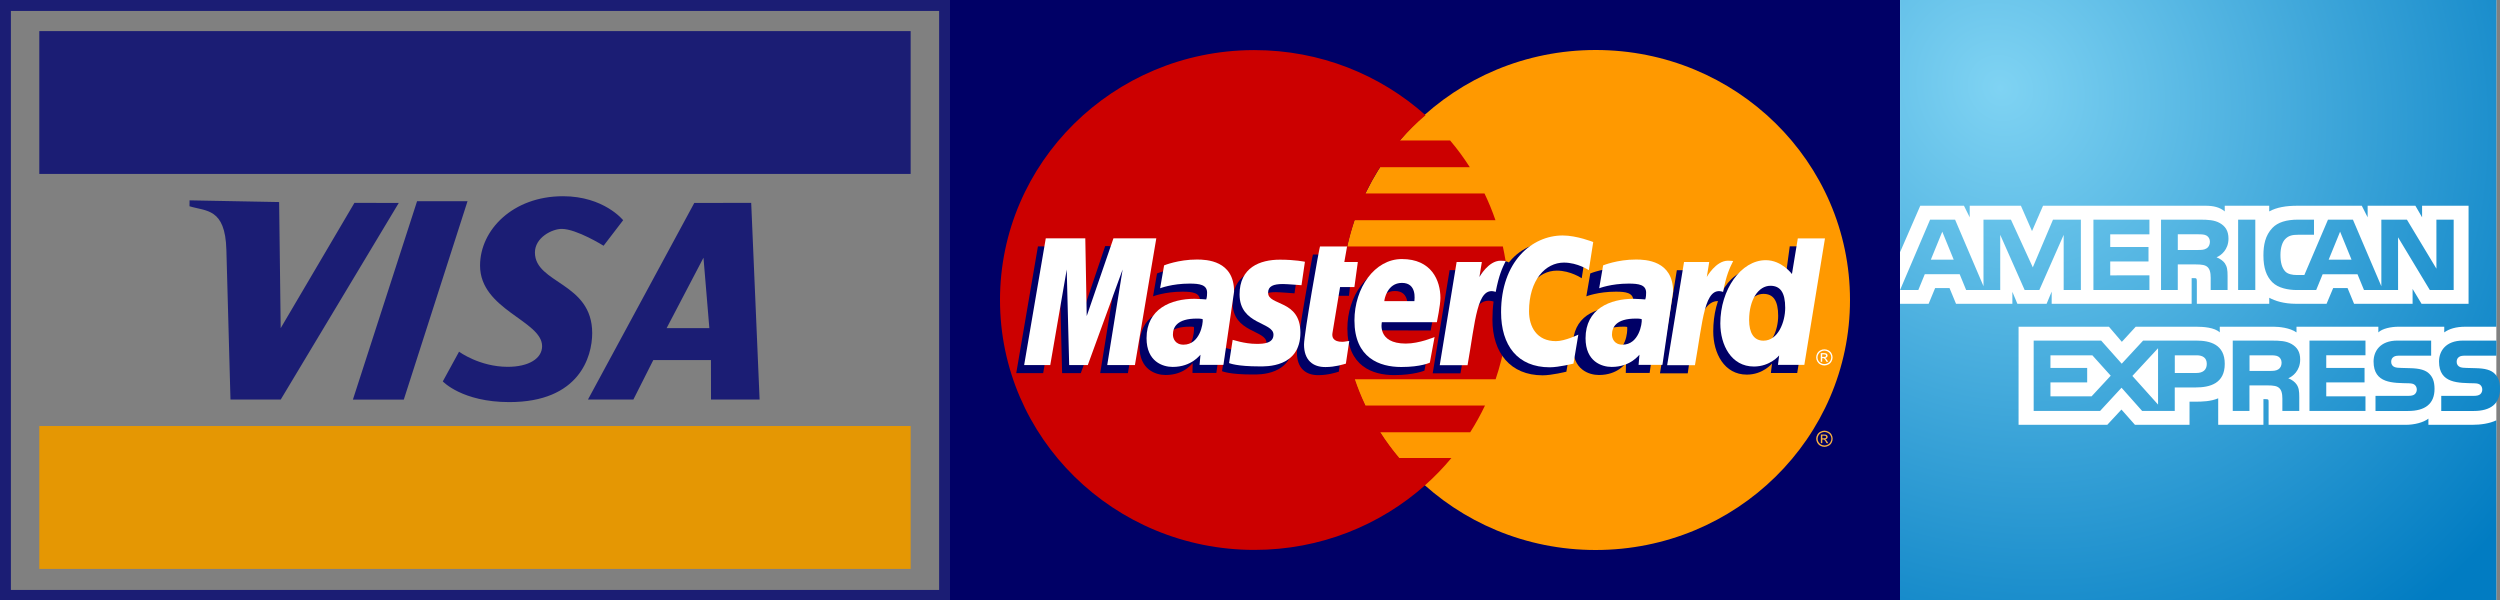 <?xml version="1.0" encoding="utf-8"?>
<!-- Generator: Adobe Illustrator 16.0.0, SVG Export Plug-In . SVG Version: 6.00 Build 0)  -->
<!DOCTYPE svg PUBLIC "-//W3C//DTD SVG 1.1//EN" "http://www.w3.org/Graphics/SVG/1.1/DTD/svg11.dtd">
<svg version="1.1" id="Layer_1" xmlns="http://www.w3.org/2000/svg" xmlns:xlink="http://www.w3.org/1999/xlink" x="0px" y="0px"
	 width="100px" height="24px" viewBox="-300.5 252.5 100 24" enable-background="new -300.5 252.5 100 24" xml:space="preserve">
<rect x="-300.5" y="252.5" width="100" height="24" fill="#808080" stroke="none"/>
<g>
	<path fill="#1B1D74" d="M-298.928,253.744h34.854v5.713h-34.854V253.744z"/>
	<path fill="#1B1D74" d="M-300.5,252.5v24h38v-24H-300.5z M-300.064,252.938h37.129v23.16h-37.129V252.938z"/>
	<path fill="#E59703" d="M-298.928,269.541h34.854v5.715h-34.854V269.541z"/>
	<path fill="#1B1D74" d="M-292.92,260.75l0.002-0.236l3.583,0.068l0.063,5.043l2.949-5.01l1.774,0.002l-4.722,7.865h-2.01
		c0,0-0.107-4.014-0.164-5.992C-291.491,260.813-292.26,260.957-292.92,260.75z M-286.384,268.484h2.036l2.549-7.936h-2.018
		L-286.384,268.484L-286.384,268.484z M-276.357,262.33c0,0-1.08-0.674-1.676-0.674c-0.383,0-1.07,0.346-1.07,0.943
		c0,1.25,2.291,1.191,2.291,3.225c0,0.953-0.525,2.76-3.315,2.76c-1.89,0-2.661-0.828-2.661-0.828l0.65-1.188
		c0,0,0.822,0.605,1.947,0.605c0.834,0,1.375-0.328,1.375-0.826c0-1.02-2.482-1.455-2.482-3.223c0-1.428,1.313-2.775,3.316-2.775
		c1.643,0,2.408,0.959,2.408,0.959L-276.357,262.33L-276.357,262.33z M-270.452,260.615l-2.276,0.002l-4.254,7.865h1.817l0.797-1.58
		h2.306l0.002,1.58h1.944L-270.452,260.615L-270.452,260.615z M-272.361,262.809l0.235,2.816h-1.709L-272.361,262.809
		L-272.361,262.809z"/>
</g>
<rect x="-262.5" y="252.5" fill="#000066" width="38" height="24"/>
<g id="layer1">
	<g id="g10305">
		<path id="path2268" fill="#FF9900" d="M-226.5,264.5c0.001,5.522-4.553,9.998-10.173,10c-5.619,0.002-10.176-4.475-10.177-9.995
			c0-0.001,0-0.003,0-0.005c-0.001-5.522,4.553-9.998,10.173-10c5.619-0.002,10.175,4.475,10.177,9.995
			C-226.5,264.496-226.5,264.498-226.5,264.5z"/>
		<path id="path1350" fill="#CC0000" d="M-250.39,254.504c-5.586,0.033-10.11,4.499-10.11,9.996c0,5.519,4.559,9.996,10.175,9.996
			c2.636,0,5.039-0.987,6.847-2.603v-0.002h0.001c0.37-0.33,0.716-0.688,1.033-1.07h-2.085c-0.277-0.33-0.532-0.675-0.759-1.03
			h3.596c0.218-0.343,0.416-0.701,0.592-1.07h-4.782c-0.163-0.343-0.304-0.694-0.425-1.05h5.632
			c0.338-0.998,0.523-2.063,0.523-3.171c0-0.735-0.082-1.45-0.234-2.142h-6.22c0.078-0.354,0.176-0.705,0.29-1.049h5.635
			c-0.125-0.366-0.273-0.725-0.439-1.071h-4.762c0.172-0.36,0.367-0.712,0.584-1.049h3.591c-0.238-0.375-0.502-0.733-0.789-1.071
			h-2.003c0.31-0.358,0.65-0.695,1.021-1.01c-1.81-1.617-4.211-2.604-6.849-2.604C-250.346,254.504-250.367,254.504-250.39,254.504z
			"/>
		<path id="use9412" fill="#FCB340" d="M-227.521,269.726c0.054,0,0.109,0.016,0.161,0.043c0.054,0.028,0.094,0.067,0.124,0.12
			c0.028,0.052,0.042,0.104,0.042,0.162c0,0.055-0.014,0.108-0.042,0.159c-0.03,0.054-0.07,0.095-0.123,0.121
			c-0.052,0.028-0.106,0.044-0.163,0.044s-0.113-0.016-0.164-0.044c-0.052-0.026-0.092-0.067-0.122-0.121
			c-0.03-0.051-0.045-0.104-0.045-0.159c0-0.058,0.015-0.11,0.045-0.162c0.029-0.053,0.069-0.092,0.123-0.12
			C-227.63,269.741-227.578,269.726-227.521,269.726 M-227.521,269.78c-0.046,0-0.091,0.011-0.136,0.036
			c-0.042,0.021-0.078,0.055-0.101,0.099c-0.024,0.043-0.038,0.088-0.038,0.136c0,0.046,0.012,0.09,0.037,0.131
			c0.025,0.043,0.059,0.078,0.101,0.102c0.044,0.022,0.09,0.035,0.138,0.035c0.047,0,0.093-0.013,0.137-0.035
			c0.043-0.025,0.078-0.057,0.101-0.102c0.023-0.042,0.037-0.087,0.037-0.131c0-0.048-0.012-0.093-0.038-0.136
			c-0.024-0.044-0.059-0.078-0.102-0.099C-227.43,269.791-227.476,269.78-227.521,269.78 M-227.666,270.228v-0.346h0.122
			c0.042,0,0.071,0.002,0.09,0.009c0.018,0.007,0.033,0.018,0.044,0.034c0.01,0.016,0.017,0.031,0.017,0.051
			c0,0.025-0.009,0.047-0.028,0.066c-0.018,0.02-0.042,0.029-0.072,0.031c0.012,0.006,0.023,0.011,0.03,0.018
			c0.015,0.015,0.031,0.038,0.052,0.069l0.042,0.067h-0.07l-0.03-0.055c-0.026-0.043-0.045-0.069-0.061-0.08
			c-0.011-0.009-0.026-0.012-0.046-0.012h-0.033v0.146H-227.666 M-227.608,270.032h0.069c0.033,0,0.056-0.005,0.068-0.014
			c0.011-0.011,0.018-0.023,0.018-0.039c0-0.011-0.003-0.02-0.009-0.026c-0.005-0.009-0.015-0.015-0.025-0.02
			c-0.01-0.004-0.029-0.006-0.056-0.006h-0.065V270.032"/>
	</g>
	<g id="g16480">
		<g id="g13802" transform="translate(-13.744,15.994)">
			<path id="path13804" fill="#000066" d="M-233.203,251.373l0.135-0.903c-0.074,0-0.184,0.03-0.279,0.03
				c-0.377,0-0.424-0.197-0.395-0.343l0.372-1.82h0.573l0.118-1.026h-0.539l0.109-0.623h-1.13c-0.024,0.023-0.64,3.502-0.64,3.924
				c0,0.625,0.359,0.906,0.863,0.9C-233.62,251.51-233.312,251.404-233.203,251.373z"/>
			<path id="path13806" fill="#000066" d="M-232.861,249.65c0,1.504,1.01,1.86,1.871,1.86c0.795,0,1.212-0.179,1.212-0.179
				l0.19-1.028c0,0-0.671,0.269-1.217,0.269c-1.165,0-0.959-0.853-0.959-0.853l2.235,0.007c0,0,0.142-0.688,0.142-0.971
				c0-0.702-0.389-1.563-1.579-1.563C-232.054,247.194-232.861,248.346-232.861,249.65z M-230.96,248.146
				c0.611,0,0.498,0.677,0.498,0.729h-1.203C-231.665,248.806-231.55,248.146-230.96,248.146z"/>
			<path id="path13808" fill="#000066" d="M-224.101,251.373l0.194-1.159c0,0-0.532,0.261-0.896,0.261
				c-0.767,0-1.077-0.577-1.077-1.194c0-1.258,0.661-1.95,1.397-1.95c0.551,0,0.995,0.306,0.995,0.306l0.178-1.127
				c0,0-0.524-0.371-1.087-0.373c-1.693-0.008-2.662,1.15-2.662,3.153c0,1.328,0.718,2.229,2.011,2.229
				C-224.682,251.519-224.101,251.373-224.101,251.373z"/>
			<path id="path13810" fill="#000066" d="M-239.162,247.208c-0.743,0-1.313,0.236-1.313,0.236l-0.159,0.916
				c0,0,0.471-0.187,1.181-0.187c0.404,0,0.699,0.044,0.699,0.366c0,0.195-0.037,0.268-0.037,0.268s-0.317-0.026-0.467-0.026
				c-1.057,0-1.92,0.394-1.92,1.576c0,0.935,0.646,1.149,1.046,1.149c0.764,0,1.066-0.475,1.083-0.477l-0.008,0.395h0.954
				l0.426-2.932C-237.675,247.249-238.779,247.208-239.162,247.208z M-238.998,249.589c0.021,0.18-0.047,1.026-0.698,1.026
				c-0.338,0-0.425-0.254-0.425-0.403c0-0.289,0.161-0.639,0.955-0.639C-238.981,249.572-239.028,249.585-238.998,249.589z"/>
			<path id="path13812" fill="#000066" d="M-236.66,251.486c0.244,0,1.639,0.061,1.639-1.354c0-1.321-1.291-1.061-1.291-1.593
				c0-0.263,0.21-0.347,0.594-0.347c0.153,0,0.742,0.048,0.742,0.048l0.137-0.939c0,0-0.38-0.085-1-0.085
				c-0.802,0-1.616,0.314-1.616,1.391c0,1.218,1.357,1.096,1.357,1.608c0,0.345-0.379,0.371-0.671,0.371
				c-0.506,0-0.961-0.17-0.963-0.163l-0.144,0.931C-237.85,251.363-237.569,251.486-236.66,251.486z"/>
			<path id="path13814" fill="#000066" d="M-215.166,246.358l-0.194,1.433c0,0-0.409-0.554-1.047-0.554
				c-1.201,0-1.819,1.177-1.819,2.528c0,0.872,0.441,1.726,1.343,1.726c0.648,0,1.008-0.443,1.008-0.443l-0.046,0.378h1.053
				l0.829-5.061L-215.166,246.358z M-215.629,249.144c0,0.563-0.283,1.313-0.871,1.313c-0.39,0-0.573-0.323-0.573-0.827
				c0-0.826,0.377-1.369,0.854-1.369C-215.829,248.261-215.629,248.524-215.629,249.144z"/>
			<path id="path13816" fill="#000066" d="M-245.029,251.431l0.661-3.821l0.097,3.821h0.747l1.392-3.821l-0.616,3.821h1.108
				l0.854-5.069l-1.763-0.013l-1.047,3.104l-0.029-3.091h-1.614l-0.867,5.069H-245.029L-245.029,251.431z"/>
			<path id="path13818" fill="#000066" d="M-228.337,251.438c0.315-1.762,0.428-3.153,1.349-2.864
				c0.131-0.684,0.446-1.276,0.59-1.564c0,0-0.046-0.067-0.33-0.067c-0.485,0-1.133,0.968-1.133,0.968l0.097-0.599h-1.008
				l-0.676,4.127H-228.337L-228.337,251.438z"/>
			<g id="use14699" transform="translate(845.3,0)">
				<path id="path13810_1_" fill="#000066" d="M-1067.132,247.208c-0.744,0-1.313,0.236-1.313,0.236l-0.158,0.916
					c0,0,0.47-0.187,1.181-0.187c0.404,0,0.699,0.044,0.699,0.366c0,0.195-0.036,0.268-0.036,0.268s-0.318-0.026-0.465-0.026
					c-1.058,0-1.92,0.394-1.92,1.576c0,0.935,0.645,1.149,1.045,1.149c0.764,0,1.066-0.475,1.083-0.477l-0.009,0.395h0.954
					l0.426-2.932C-1065.644,247.249-1066.748,247.208-1067.132,247.208z M-1066.968,249.589c0.021,0.18-0.046,1.026-0.699,1.026
					c-0.336,0-0.424-0.254-0.424-0.403c0-0.289,0.161-0.639,0.956-0.639C-1066.95,249.572-1066.997,249.585-1066.968,249.589z"/>
			</g>
			<path id="use14701" fill="#000066" d="M-219.246,251.438c0.173-1.296,0.493-3.116,1.347-2.864
				c0.132-0.684,0.005-0.682-0.279-0.682c-0.486,0-0.593,0.02-0.593,0.02l0.098-0.599h-1.009l-0.675,4.127h1.112V251.438z"/>
		</g>
		<g id="g10289">
			<path id="path4157" fill="#FFFFFF" d="M-246.665,267.046l0.135-0.905c-0.075,0-0.183,0.032-0.278,0.032
				c-0.377,0-0.417-0.199-0.395-0.343l0.306-1.847h0.573l0.137-1.002h-0.54l0.11-0.623h-1.083c-0.024,0.025-0.639,3.502-0.639,3.924
				c0,0.627,0.358,0.906,0.863,0.9C-247.082,267.181-246.774,267.074-246.665,267.046z"/>
			<path id="path4155" fill="#FFFFFF" d="M-246.322,265.32c0,1.504,1.011,1.86,1.872,1.86c0.794,0,1.144-0.174,1.144-0.174
				l0.189-1.026c0,0-0.603,0.263-1.149,0.263c-1.163,0-0.96-0.854-0.96-0.854h2.201c0,0,0.142-0.689,0.142-0.97
				c0-0.701-0.356-1.557-1.543-1.557C-245.515,262.863-246.322,264.017-246.322,265.32z M-244.422,263.816
				c0.611,0,0.498,0.675,0.498,0.729h-1.203C-245.127,264.477-245.013,263.816-244.422,263.816z"/>
			<path id="path4151" fill="#FFFFFF" d="M-237.561,267.044l0.194-1.159c0,0-0.532,0.261-0.896,0.261
				c-0.769,0-1.076-0.575-1.076-1.194c0-1.257,0.66-1.948,1.396-1.948c0.552,0,0.996,0.304,0.996,0.304l0.176-1.127
				c0,0-0.658-0.262-1.22-0.262c-1.25,0-2.466,1.065-2.466,3.068c0,1.328,0.657,2.205,1.95,2.205
				C-238.145,267.191-237.561,267.044-237.561,267.044z"/>
			<path id="path4149" fill="#FFFFFF" d="M-252.624,262.881c-0.743,0-1.312,0.234-1.312,0.234l-0.159,0.916
				c0,0,0.47-0.187,1.18-0.187c0.404,0,0.699,0.045,0.699,0.366c0,0.195-0.036,0.268-0.036,0.268s-0.318-0.026-0.465-0.026
				c-0.937,0-1.921,0.395-1.921,1.578c0,0.933,0.646,1.147,1.045,1.147c0.764,0,1.094-0.486,1.112-0.488l-0.036,0.406h0.954
				l0.426-2.932C-251.136,262.92-252.24,262.881-252.624,262.881z M-252.392,265.267c0.021,0.18-0.114,1.02-0.767,1.02
				c-0.337,0-0.424-0.254-0.424-0.403c0-0.291,0.16-0.641,0.955-0.641C-252.442,265.242-252.422,265.262-252.392,265.267z"/>
			<path id="path4145" fill="#FFFFFF" d="M-250.122,267.156c0.244,0,1.638,0.061,1.638-1.353c0-1.323-1.292-1.063-1.292-1.593
				c0-0.265,0.212-0.349,0.596-0.349c0.153,0,0.74,0.048,0.74,0.048l0.137-0.938c0,0-0.381-0.084-1-0.084
				c-0.802,0-1.614,0.314-1.614,1.389c0,1.22,1.356,1.098,1.356,1.61c0,0.343-0.378,0.369-0.671,0.369
				c-0.506,0-0.96-0.17-0.961-0.161l-0.145,0.929C-251.311,267.032-251.031,267.156-250.122,267.156z"/>
			<path id="path4139" fill="#FFFFFF" d="M-228.588,262.037l-0.234,1.424c0,0-0.408-0.554-1.046-0.554
				c-0.993,0-1.819,1.178-1.819,2.528c0,0.872,0.441,1.726,1.344,1.726c0.649,0,1.009-0.443,1.009-0.443l-0.048,0.378h1.055
				l0.826-5.061L-228.588,262.037z M-229.092,264.814c0,0.563-0.283,1.313-0.87,1.313c-0.39,0-0.573-0.321-0.573-0.825
				c0-0.826,0.377-1.371,0.853-1.371C-229.292,263.932-229.092,264.194-229.092,264.814z"/>
			<path id="path4133" fill="#FFFFFF" d="M-258.49,267.102l0.659-3.821l0.098,3.821h0.745l1.393-3.821l-0.616,3.821h1.108
				l0.855-5.069h-1.714l-1.069,3.11l-0.057-3.11h-1.581l-0.865,5.069H-258.49z"/>
			<path id="path4131" fill="#FFFFFF" d="M-241.798,267.108c0.314-1.762,0.373-3.192,1.126-2.932
				c0.132-0.682,0.258-0.944,0.401-1.234c0,0-0.066-0.014-0.208-0.014c-0.485,0-0.844,0.651-0.844,0.651l0.097-0.599h-1.009
				l-0.675,4.127H-241.798z"/>
			<g id="use8523" transform="translate(847.006,0)">
				<path id="path4149_1_" fill="#FFFFFF" d="M-1082.069,262.881c-0.744,0-1.312,0.234-1.312,0.234l-0.158,0.916
					c0,0,0.47-0.187,1.18-0.187c0.404,0,0.698,0.045,0.698,0.366c0,0.195-0.036,0.268-0.036,0.268s-0.318-0.026-0.465-0.026
					c-0.937,0-1.922,0.395-1.922,1.578c0,0.933,0.646,1.147,1.045,1.147c0.764,0,1.094-0.486,1.111-0.488l-0.035,0.406h0.954
					l0.426-2.932C-1080.581,262.92-1081.683,262.881-1082.069,262.881z M-1081.837,265.267c0.021,0.18-0.114,1.02-0.767,1.02
					c-0.337,0-0.423-0.254-0.423-0.403c0-0.291,0.16-0.641,0.954-0.641C-1081.887,265.242-1081.868,265.262-1081.837,265.267z"/>
			</g>
			<g id="use8525" transform="translate(442.286,0)">
				<path id="path4131_1_" fill="#FFFFFF" d="M-674.988,267.108c0.315-1.762,0.374-3.192,1.126-2.932
					c0.131-0.682,0.258-0.944,0.402-1.234c0,0-0.066-0.014-0.208-0.014c-0.485,0-0.846,0.651-0.846,0.651l0.097-0.599h-1.008
					l-0.675,4.127H-674.988z"/>
			</g>
			<path id="text9407" fill="#FFFFFF" d="M-227.525,266.473c0.057,0,0.11,0.013,0.162,0.041c0.052,0.026,0.094,0.067,0.123,0.12
				c0.029,0.052,0.043,0.105,0.043,0.162s-0.014,0.108-0.043,0.16c-0.029,0.053-0.069,0.094-0.121,0.12
				c-0.053,0.028-0.107,0.043-0.164,0.043c-0.058,0-0.112-0.015-0.164-0.043c-0.052-0.028-0.091-0.067-0.121-0.12
				c-0.03-0.052-0.044-0.104-0.044-0.16s0.015-0.11,0.044-0.162c0.029-0.053,0.07-0.092,0.123-0.12
				C-227.635,266.485-227.582,266.473-227.525,266.473 M-227.525,266.526c-0.046,0-0.091,0.01-0.135,0.035
				c-0.042,0.021-0.078,0.055-0.102,0.1c-0.024,0.042-0.038,0.087-0.038,0.133s0.012,0.093,0.036,0.135
				c0.024,0.043,0.059,0.076,0.102,0.098c0.044,0.025,0.088,0.036,0.137,0.036c0.047,0,0.093-0.011,0.138-0.036
				c0.042-0.021,0.077-0.057,0.101-0.098c0.022-0.044,0.036-0.089,0.036-0.135s-0.013-0.091-0.037-0.133
				c-0.024-0.045-0.059-0.078-0.104-0.1C-227.434,266.536-227.48,266.526-227.525,266.526 M-227.67,266.974v-0.349h0.122
				c0.041,0,0.072,0.004,0.091,0.011c0.018,0.006,0.033,0.018,0.044,0.034c0.011,0.016,0.017,0.032,0.017,0.05
				c0,0.026-0.009,0.048-0.028,0.067c-0.018,0.018-0.042,0.028-0.073,0.032c0.012,0.005,0.021,0.01,0.031,0.018
				c0.014,0.016,0.031,0.037,0.052,0.069l0.043,0.067h-0.07l-0.031-0.056c-0.025-0.042-0.045-0.069-0.061-0.079
				c-0.009-0.01-0.025-0.013-0.046-0.013h-0.033v0.147H-227.67 M-227.613,266.778h0.07c0.034,0,0.055-0.006,0.068-0.015
				c0.011-0.011,0.017-0.022,0.017-0.039c0-0.011-0.002-0.02-0.008-0.026c-0.005-0.009-0.015-0.016-0.025-0.02
				s-0.028-0.006-0.058-0.006h-0.063L-227.613,266.778"/>
		</g>
	</g>
</g>
<path id="path5332" fill="#FFFFFF" d="M-224.5,252.502h23.854V276.5H-224.5V252.502z"/>
<radialGradient id="path5348_1_" cx="244.222" cy="-69.763" r="11.956" gradientTransform="matrix(1.52 1.632 -1.496 1.399 -696.065 -44.953)" gradientUnits="userSpaceOnUse">
	<stop  offset="0" style="stop-color:#7FD3F3"/>
	<stop  offset="1" style="stop-color:#017CC2"/>
</radialGradient>
<path id="path5348" fill="url(#path5348_1_)" d="M-200.646,265.569h-1.242c-0.373,0-0.65,0.086-0.842,0.227v-0.227h-1.832
	c-0.291,0-0.642,0.07-0.804,0.227v-0.227h-3.274v0.227c-0.262-0.186-0.701-0.227-0.907-0.227h-2.162v0.227
	c-0.207-0.199-0.661-0.227-0.938-0.227h-2.424l-0.555,0.604l-0.516-0.604h-3.615v3.924h3.548l0.567-0.611l0.539,0.609l2.184,0.002
	v-0.926h0.217c0.289,0,0.63-0.008,0.93-0.135v1.061h1.809v-1.027h0.088c0.109,0,0.119,0.01,0.119,0.113v0.914h5.475
	c0.346,0,0.717-0.09,0.917-0.248v0.248h1.736c0.358,0,0.715-0.053,0.983-0.182v7.188H-224.5v-11.847h1.145l0.26-0.629h0.576
	l0.26,0.629h2.254v-0.479l0.201,0.48h1.168l0.203-0.488v0.486h5.599v-1.025h0.108c0.08,0,0.1,0.008,0.1,0.133v0.893h2.896v-0.242
	c0.229,0.127,0.592,0.242,1.075,0.242h1.218l0.264-0.629h0.576l0.26,0.629h2.341v-0.596l0.358,0.596h1.881v-3.922h-1.859v0.463
	l-0.268-0.463h-1.91v0.463l-0.234-0.463h-2.58c-0.436,0-0.818,0.059-1.123,0.227v-0.227h-1.779v0.227
	c-0.201-0.172-0.465-0.227-0.76-0.227h-6.508l-0.441,1.014l-0.444-1.014h-2.048v0.463l-0.23-0.463h-1.748l-0.809,1.859V252.5h23.854
	V265.569 M-202.352,264.101h-0.955l-1.271-2.109l0.001,2.109h-1.363l-0.259-0.629h-1.396l-0.258,0.629h-0.779
	c-0.33,0-0.742-0.076-0.977-0.313c-0.234-0.24-0.354-0.561-0.354-1.072c0-0.418,0.073-0.799,0.36-1.1
	c0.215-0.225,0.559-0.33,1.021-0.33h0.642v0.604h-0.627c-0.248,0-0.388,0.037-0.519,0.168c-0.118,0.117-0.196,0.342-0.196,0.639
	c0,0.301,0.059,0.516,0.189,0.658c0.1,0.109,0.285,0.146,0.466,0.146h0.301l0.945-2.213h0.999l1.136,2.662v-2.662h1.024l1.179,1.959
	l-0.001-1.959h0.691V264.101z M-210.975,264.101h0.687v-2.814h-0.687V264.101z M-211.706,261.423
	c-0.218-0.123-0.468-0.137-0.808-0.137h-1.545v2.814h0.67v-1.023h0.72c0.243,0,0.391,0.02,0.487,0.121
	c0.125,0.135,0.109,0.379,0.109,0.547v0.355h0.676v-0.559c0-0.246-0.018-0.375-0.111-0.512c-0.057-0.082-0.184-0.182-0.331-0.238
	c0.176-0.068,0.478-0.301,0.478-0.746C-211.361,261.729-211.49,261.548-211.706,261.423 M-214.523,263.513l-1.568,0.002v-0.557
	h1.531v-0.578h-1.531v-0.508h1.568v-0.586h-2.24v2.814h2.24V263.513z M-217.264,261.286h-1.116l-0.808,1.908l-0.875-1.908h-1.098
	l0.001,2.662l-1.137-2.662h-0.999l-1.201,2.814h0.73l0.258-0.631h1.396l0.259,0.631h1.363v-2.207l0.977,2.207h0.588l0.973-2.205
	v2.205h0.688v-2.814H-217.264z M-206.439,262.886l-0.457-1.119l-0.457,1.119H-206.439z M-212.242,262.438
	c-0.09,0.057-0.199,0.061-0.329,0.061h-0.817v-0.627h0.828c0.117,0,0.238,0.004,0.318,0.049c0.083,0.047,0.139,0.133,0.139,0.252
	C-212.105,262.294-212.157,262.392-212.242,262.438 M-223.266,262.886l0.457-1.119l0.457,1.119H-223.266 M-200.5,268.054
	c0,0.598-0.375,0.885-1.055,0.885h-1.295v-0.604h1.291c0.125,0,0.213-0.018,0.271-0.068c0.045-0.041,0.079-0.104,0.079-0.184
	c0-0.084-0.034-0.146-0.082-0.188c-0.051-0.043-0.119-0.061-0.232-0.063c-0.627-0.018-1.416,0.021-1.416-0.871
	c0-0.404,0.256-0.838,0.961-0.838h1.336v0.604h-1.224c-0.121,0-0.2,0.002-0.267,0.047c-0.072,0.047-0.1,0.113-0.1,0.203
	c0,0.105,0.061,0.178,0.146,0.209c0.068,0.023,0.145,0.029,0.257,0.031l0.36,0.01c0.371,0.008,0.615,0.07,0.766,0.229
	C-200.568,267.595-200.5,267.759-200.5,268.054 M-203.323,267.456c-0.151-0.156-0.396-0.221-0.769-0.229l-0.358-0.01
	c-0.112-0.002-0.188-0.008-0.257-0.031c-0.086-0.031-0.146-0.104-0.146-0.209c0-0.09,0.028-0.156,0.1-0.203
	c0.064-0.045,0.146-0.047,0.27-0.047h1.229v-0.604h-1.344c-0.705,0-0.959,0.434-0.959,0.838c0,0.893,0.787,0.854,1.414,0.871
	c0.114,0.004,0.184,0.021,0.232,0.063c0.047,0.039,0.083,0.104,0.083,0.188c0,0.08-0.035,0.143-0.08,0.184
	c-0.056,0.051-0.146,0.068-0.271,0.068h-1.301v0.604h1.307c0.679,0,1.054-0.287,1.054-0.885
	C-203.121,267.759-203.189,267.595-203.323,267.456 M-205.881,268.354l-1.569-0.002v-0.557h1.532v-0.578h-1.532v-0.506h1.569v-0.588
	h-2.24v2.813h2.24V268.354z M-208.837,266.261c-0.218-0.125-0.468-0.137-0.808-0.137h-1.545v2.813h0.668v-1.021h0.721
	c0.244,0,0.391,0.02,0.488,0.123c0.123,0.133,0.108,0.377,0.108,0.545v0.354h0.676v-0.557c-0.001-0.244-0.017-0.375-0.112-0.51
	c-0.056-0.084-0.182-0.186-0.328-0.24c0.174-0.07,0.476-0.301,0.476-0.748C-208.491,266.569-208.621,266.386-208.837,266.261
	 M-212.633,266.124h-2.143l-0.855,0.924l-0.822-0.924h-2.7v2.813h2.657l0.857-0.928l0.824,0.928h1.305v-0.939h0.834
	c0.584,0,1.166-0.164,1.166-0.943C-211.508,266.274-212.104,266.124-212.633,266.124 M-209.373,267.278
	c-0.091,0.055-0.2,0.059-0.329,0.059h-0.817v-0.625h0.828c0.117,0,0.238,0.002,0.318,0.047c0.084,0.047,0.137,0.135,0.137,0.252
	C-209.236,267.132-209.288,267.229-209.373,267.278 M-212.641,267.419h-0.867v-0.707h0.875c0.24,0,0.404,0.1,0.404,0.342
	C-212.227,267.296-212.385,267.419-212.641,267.419 M-215.205,267.538l1.027-1.109v2.254L-215.205,267.538z M-216.836,268.353
	h-1.646v-0.557h1.469v-0.578h-1.469v-0.506h1.676l0.735,0.816L-216.836,268.353"/>
</svg>

